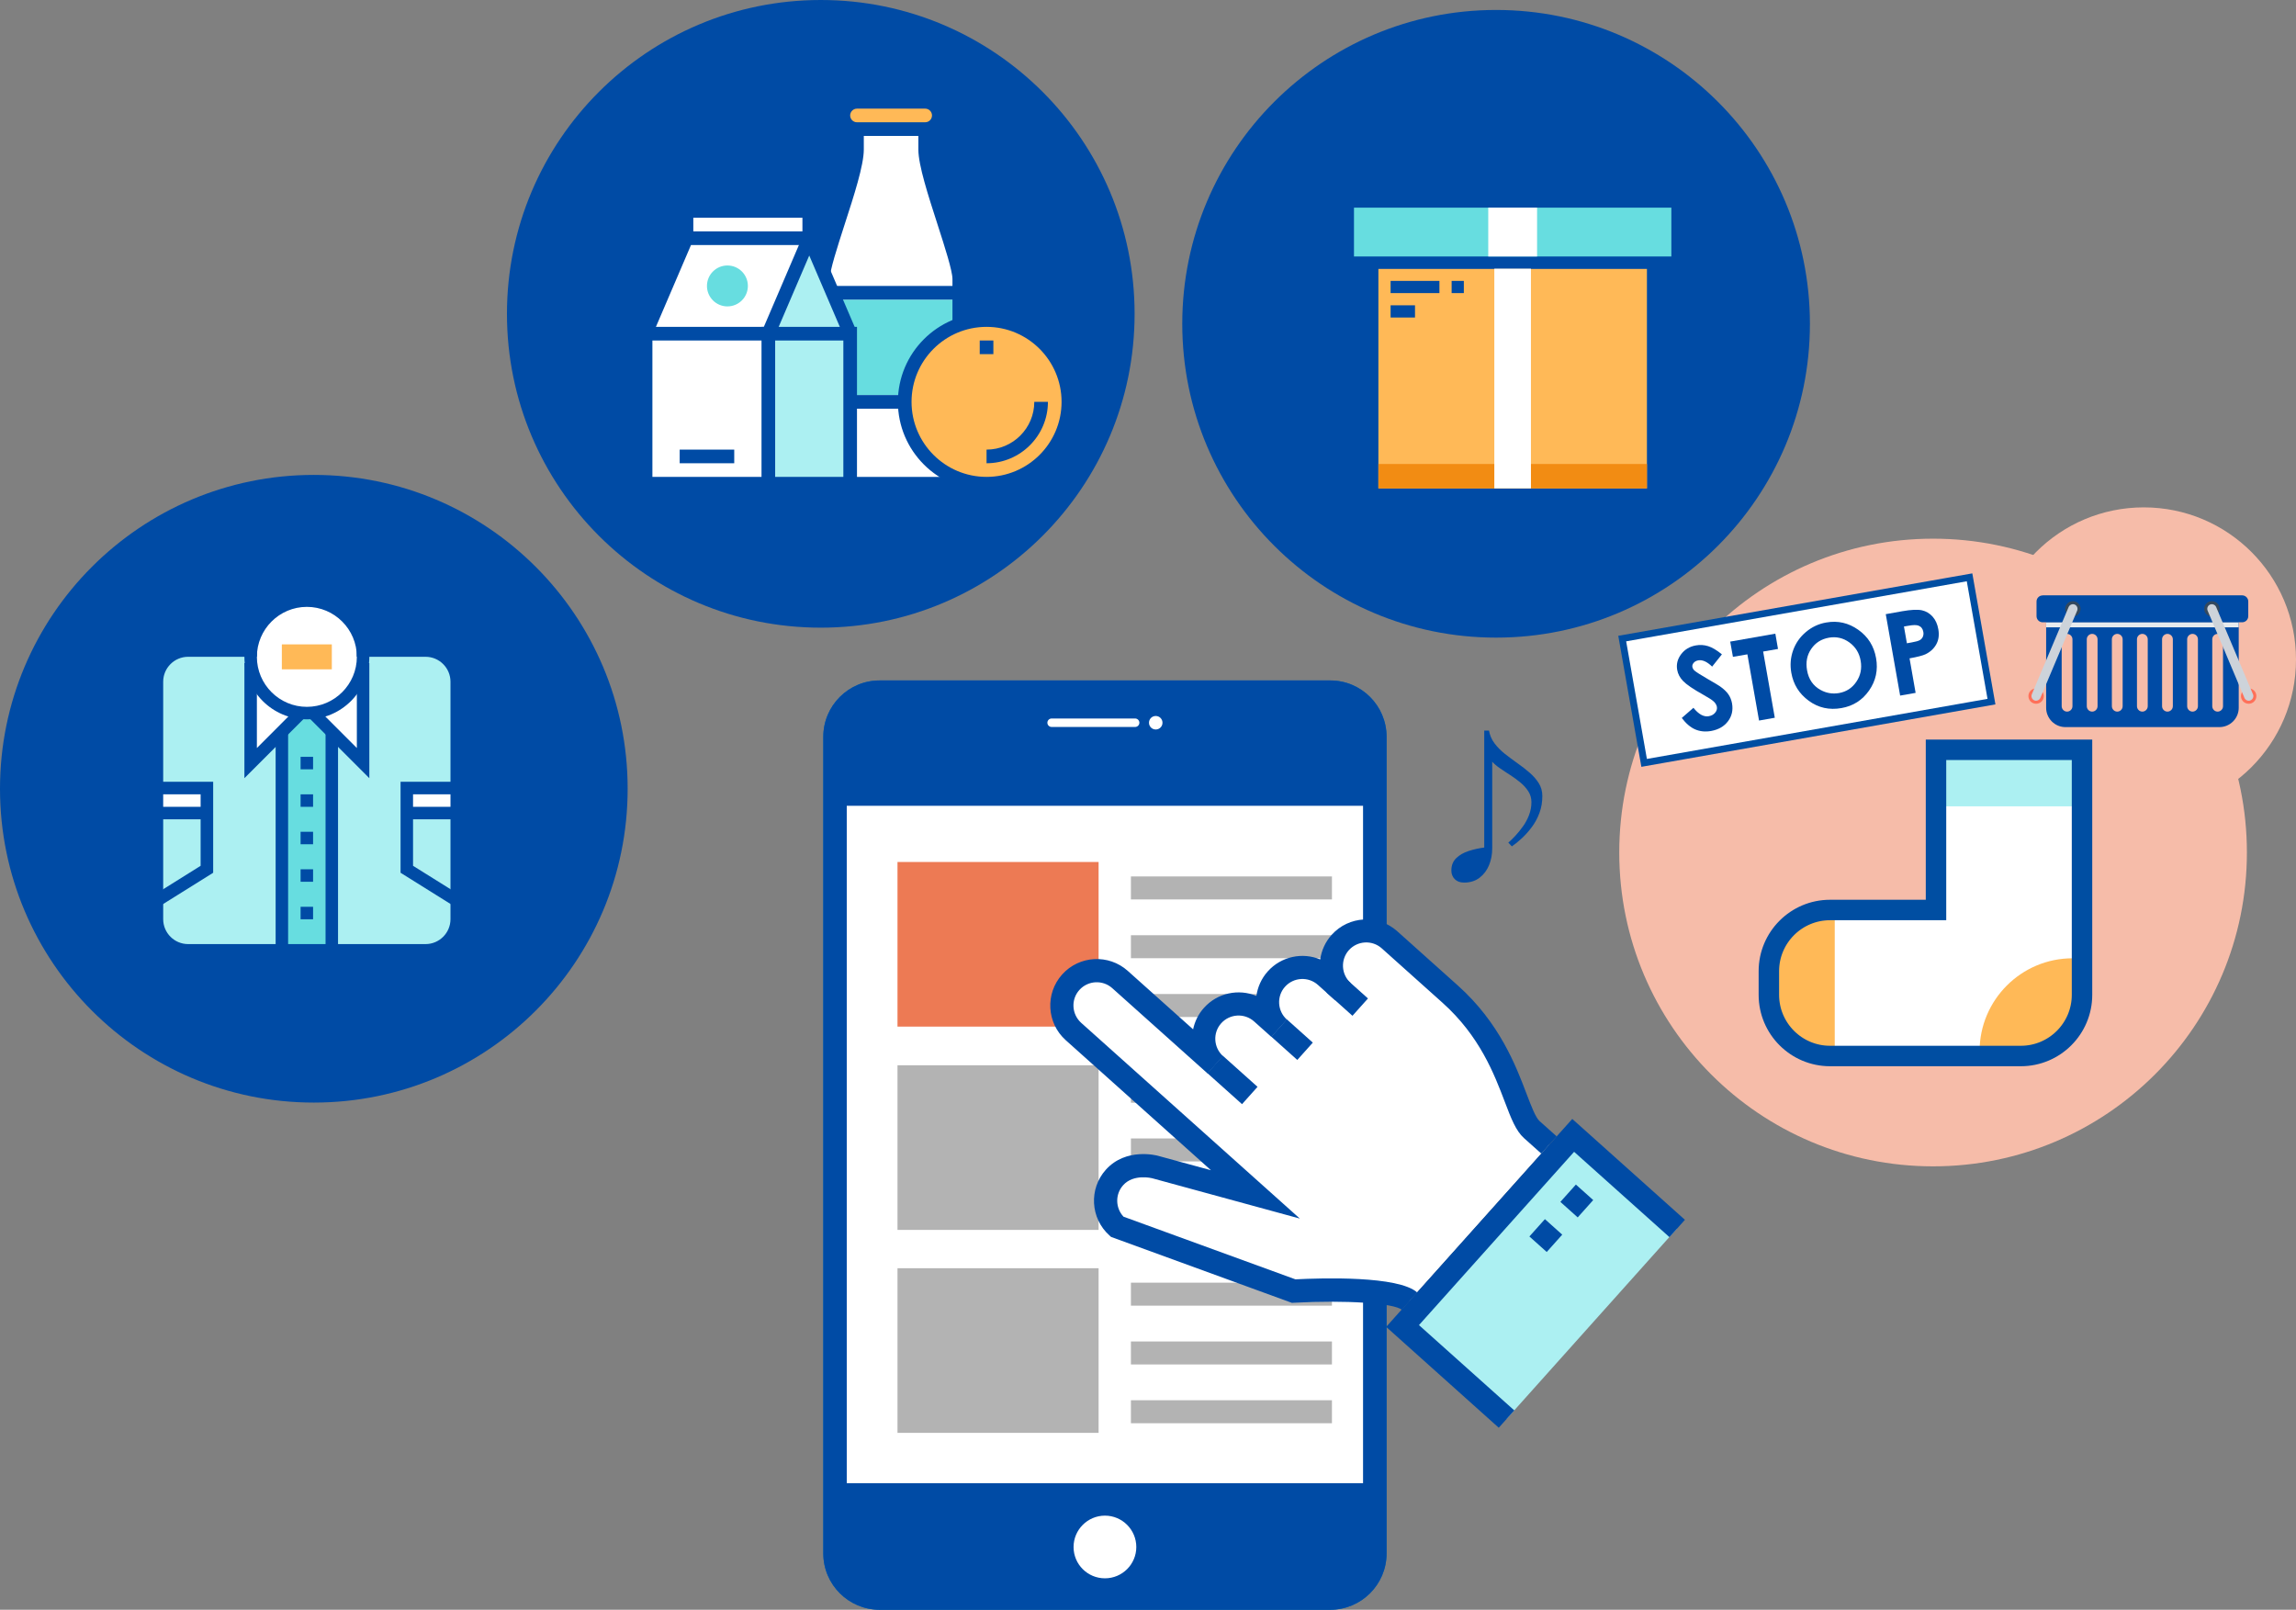 <?xml version="1.0" encoding="UTF-8"?>
<svg id="design" xmlns="http://www.w3.org/2000/svg" width="336.69" height="236.05" viewBox="0 0 336.69 236.05">
  <rect x="0" y="0" width="336.69" height="236.05" fill="#808080" stroke="none"/>
  <circle cx="283.47" cy="125.01" r="46.02" style="fill: #f6bca9;"/>
  <circle cx="314.37" cy="96.72" r="22.32" style="fill: #f6bca9;"/>
  <g>
    <path d="m283.9,109.95v23.49h-15.54c-4.95,0-8.97,4.02-8.97,8.97v3.47c0,4.95,4.02,8.97,8.97,8.97h27.98c4.95,0,8.97-4.02,8.97-8.97v-35.93h-21.41Z" style="fill: #fff;"/>
    <rect x="283.9" y="109.95" width="21.41" height="8.29" style="fill: #acf0f2;"/>
    <path d="m303.93,140.52c-7.53,0-13.64,6.11-13.64,13.64,0,.24.02.47.04.7h6.02c4.95,0,8.97-4.02,8.97-8.97v-5.3c-.45-.05-.91-.07-1.38-.07Z" style="fill: #ffb957;"/>
    <path d="m269.05,133.44h-.69c-4.95,0-8.97,4.02-8.97,8.97v3.47c0,4.95,4.02,8.97,8.97,8.97h.69v-21.41Z" style="fill: #ffb957;"/>
    <path d="m283.9,109.95v23.49h-15.54c-4.95,0-8.97,4.02-8.97,8.97v3.47c0,4.95,4.02,8.97,8.97,8.97h27.98c4.95,0,8.97-4.02,8.97-8.97v-35.93h-21.41Z" style="fill: none; stroke: #004ea2; stroke-miterlimit: 10; stroke-width: 3px;"/>
  </g>
  <g>
    <g>
      <g>
        <path d="m128.99,99.78h66.08c4.56,0,8.26,3.7,8.26,8.26v119.75c0,4.56-3.7,8.26-8.26,8.26h-66.08c-4.56,0-8.26-3.7-8.26-8.26v-119.75c0-4.56,3.7-8.26,8.26-8.26Z" style="fill: #006db8;"/>
        <path d="m128.99,99.78h66.08c4.56,0,8.26,3.7,8.26,8.26v119.75c0,4.56-3.7,8.26-8.26,8.26h-66.08c-4.56,0-8.26-3.7-8.26-8.26v-119.75c0-4.56,3.7-8.26,8.26-8.26Z" style="fill: #004ba5;"/>
      </g>
      <rect x="124.17" y="118.16" width="75.71" height="99.33" style="fill: #fff;"/>
      <path d="m170.47,105.98c0,.55-.44.99-.99.99s-.99-.44-.99-.99.44-.99.99-.99.99.44.99.99Z" style="fill: #fff;"/>
      <path d="m166.46,106.6h-12.25c-.34,0-.62-.28-.62-.62s.28-.62.62-.62h12.25c.34,0,.62.28.62.62s-.28.62-.62.62Z" style="fill: #fff;"/>
      <path d="m162.03,222.25c-2.53,0-4.6,2.06-4.6,4.6s2.06,4.59,4.6,4.59,4.6-2.06,4.6-4.59-2.06-4.6-4.6-4.6Z" style="fill: #fff;"/>
    </g>
    <rect x="131.61" y="126.4" width="29.49" height="24.14" style="fill: #ed7a54;"/>
    <rect x="165.84" y="128.52" width="29.48" height="3.37" style="fill: #b3b3b3;"/>
    <rect x="165.84" y="137.14" width="29.48" height="3.37" style="fill: #b3b3b3;"/>
    <rect x="165.84" y="145.76" width="29.48" height="3.37" style="fill: #b3b3b3;"/>
    <rect x="131.61" y="156.21" width="29.49" height="24.14" style="fill: #b3b3b3;"/>
    <rect x="165.84" y="158.33" width="29.48" height="3.37" style="fill: #b3b3b3;"/>
    <rect x="165.84" y="166.94" width="29.48" height="3.37" style="fill: #b3b3b3;"/>
    <rect x="165.84" y="175.56" width="29.48" height="3.37" style="fill: #b3b3b3;"/>
    <rect x="131.61" y="185.97" width="29.49" height="24.14" style="fill: #b3b3b3;"/>
    <rect x="165.84" y="188.09" width="29.48" height="3.37" style="fill: #b3b3b3;"/>
    <rect x="165.84" y="196.71" width="29.48" height="3.37" style="fill: #b3b3b3;"/>
    <rect x="165.84" y="205.33" width="29.48" height="3.37" style="fill: #b3b3b3;"/>
  </g>
  <g>
    <g>
      <path d="m206.68,190.76c-2.54-2.27-16.99-1.48-16.99-1.48l-25.88-9.44c-2.1-1.88-2.28-5.12-.4-7.22,2.27-2.54,5.95-1.54,5.95-1.54l14.71,4.02-26.68-23.88c-2.1-1.88-2.28-5.12-.4-7.22s5.12-2.28,7.22-.4l13.98,12.51c-2.1-1.88-2.28-5.12-.4-7.22,1.88-2.1,5.12-2.28,7.22-.4l2.54,2.27c-2.1-1.88-2.28-5.12-.4-7.22,1.88-2.1,5.12-2.28,7.22-.4l2.54,2.27c-2.1-1.88-2.28-5.12-.4-7.22s5.12-2.28,7.22-.4l8.89,7.96c8.89,7.96,9.43,17.59,11.97,19.87l2.54,2.27-20.47,22.87Z" style="fill: #fff;"/>
      <path d="m206.68,190.76c-2.54-2.27-16.99-1.48-16.99-1.48l-25.88-9.44c-2.1-1.88-2.28-5.12-.4-7.22,2.27-2.54,5.95-1.54,5.95-1.54l14.71,4.02-26.68-23.88c-2.1-1.88-2.28-5.12-.4-7.22s5.12-2.28,7.22-.4l13.98,12.51c-2.1-1.88-2.28-5.12-.4-7.22,1.88-2.1,5.12-2.28,7.22-.4l2.54,2.27c-2.1-1.88-2.28-5.12-.4-7.22,1.88-2.1,5.12-2.28,7.22-.4l2.54,2.27c-2.1-1.88-2.28-5.12-.4-7.22s5.12-2.28,7.22-.4l8.89,7.96c8.89,7.96,9.43,17.59,11.97,19.87l2.54,2.27-20.47,22.87Z" style="fill: #fff;"/>
    </g>
    <rect x="207.05" y="177.06" width="37.52" height="20.46" transform="translate(-64.34 230.62) rotate(-48.17)" style="fill: #acf0f2;"/>
    <polygon points="247.08 178.87 244.81 181.41 230.83 168.9 208.08 194.31 222.06 206.82 219.78 209.36 203.27 194.57 230.56 164.08 247.08 178.87" style="fill: #004ba5;"/>
    <rect x="229.52" y="174.42" width="3.41" height="3.41" transform="translate(-54.22 230.94) rotate(-48.17)" style="fill: #004ba5;"/>
    <rect x="224.98" y="179.5" width="3.41" height="3.41" transform="translate(-59.52 229.24) rotate(-48.17)" style="fill: #004ba5;"/>
    <path d="m228.29,166.62l-2.27,2.54-2.54-2.27c-1.19-1.07-1.88-2.86-2.82-5.34-1.55-4.06-3.66-9.62-9.15-14.53l-8.89-7.96c-1.4-1.25-3.56-1.13-4.82.27-1.25,1.4-1.13,3.56.27,4.82l-2.27,2.54-2.54-2.27c-1.4-1.25-3.56-1.13-4.82.27s-1.13,3.56.27,4.82l-2.27,2.54-2.54-2.27c-1.4-1.25-3.56-1.13-4.82.27s-1.13,3.56.27,4.82l-2.27,2.54-13.98-12.51c-1.4-1.25-3.56-1.13-4.82.27s-1.13,3.56.27,4.82l32.06,28.7-21.68-5.92s-2.71-.68-4.23,1.03c-1.19,1.33-1.14,3.33.05,4.61l25.21,9.19c3.92-.2,15.11-.54,17.87,1.93l-2.27,2.54c-1.09-.98-8.31-1.45-15.76-1.04l-.35.02-26.52-9.67-.24-.22c-2.8-2.51-3.04-6.83-.53-9.63,2.94-3.29,7.48-2.1,7.67-2.04l7.75,2.11-21.3-19.07c-2.8-2.51-3.04-6.83-.53-9.63,2.51-2.8,6.83-3.04,9.63-.53l9.58,8.57c.24-1.14.76-2.23,1.59-3.15,1.98-2.21,5.09-2.83,7.69-1.75.18-1.29.73-2.55,1.67-3.6,1.98-2.21,5.09-2.83,7.69-1.75.18-1.29.73-2.55,1.67-3.6,2.51-2.8,6.83-3.04,9.63-.53l8.89,7.96c6.1,5.46,8.49,11.72,10.06,15.86.69,1.8,1.33,3.49,1.91,4.01l2.54,2.27Z" style="fill: #004ba5;"/>
    <rect x="195.85" y="143.42" width="3.41" height="5.12" transform="translate(-42.97 195.82) rotate(-48.17)" style="fill: #004ba5;"/>
    <rect x="187.76" y="149.91" width="3.41" height="5.12" transform="translate(-50.5 191.94) rotate(-48.17)" style="fill: #004ba5;"/>
    <rect x="179.03" y="154.97" width="3.41" height="6.82" transform="translate(-57.82 187.41) rotate(-48.17)" style="fill: #004ba5;"/>
  </g>
  <circle cx="46.02" cy="115.66" r="46.02" style="fill: #004ba5;"/>
  <g>
    <path d="m37.67,95.41h-10.08c-2.53,0-4.58,2.05-4.58,4.58v34.81c0,2.53,2.05,4.58,4.58,4.58h34.81c2.53,0,4.58-2.05,4.58-4.58v-34.81c0-2.53-2.05-4.58-4.58-4.58h-24.73Z" style="fill: #acf0f2;"/>
    <rect x="59.65" y="115.56" width="7.33" height="3.66" style="fill: #fff;"/>
    <rect x="23.01" y="115.56" width="7.33" height="3.66" style="fill: #fff;"/>
    <rect x="41.33" y="104.57" width="7.33" height="34.81" style="fill: #67dde0;"/>
    <circle cx="45" cy="96.32" r="8.24" style="fill: #fff;"/>
    <polygon points="44.08 104.57 36.75 111.9 36.75 97.24 44.08 104.57" style="fill: #fff;"/>
    <polygon points="35.84 114.11 35.84 97.24 37.67 97.24 37.67 109.69 43.43 103.92 44.73 105.22 35.84 114.11" style="fill: #004ba5;"/>
    <polygon points="45.91 104.57 53.24 111.9 53.24 97.24 45.91 104.57" style="fill: #fff;"/>
    <polygon points="54.16 114.11 45.27 105.22 46.56 103.92 52.33 109.69 52.33 97.24 54.16 97.24 54.16 114.11" style="fill: #004ba5;"/>
    <path d="m45,105.48c-5.05,0-9.16-4.11-9.16-9.16s4.11-9.16,9.16-9.16,9.16,4.11,9.16,9.16-4.11,9.16-9.16,9.16Zm0-16.49c-4.04,0-7.33,3.29-7.33,7.33s3.29,7.33,7.33,7.33,7.33-3.29,7.33-7.33-3.29-7.33-7.33-7.33Z" style="fill: #004ba5;"/>
    <rect x="40.42" y="107.32" width="1.83" height="31.14" style="fill: #004ba5;"/>
    <rect x="47.74" y="107.32" width="1.83" height="31.14" style="fill: #004ba5;"/>
    <rect x="44.08" y="110.98" width="1.83" height="1.83" style="fill: #004ba5;"/>
    <rect x="44.08" y="116.48" width="1.83" height="1.83" style="fill: #004ba5;"/>
    <rect x="44.08" y="121.97" width="1.83" height="1.83" style="fill: #004ba5;"/>
    <rect x="44.08" y="127.47" width="1.83" height="1.83" style="fill: #004ba5;"/>
    <rect x="44.08" y="132.97" width="1.83" height="1.83" style="fill: #004ba5;"/>
    <rect x="41.33" y="94.49" width="7.33" height="3.66" style="fill: #ffb957;"/>
    <g>
      <polygon points="66.5 132.83 58.74 127.98 58.74 114.64 66.98 114.64 66.98 116.48 60.57 116.48 60.57 126.96 67.47 131.27 66.5 132.83" style="fill: #004ba5;"/>
      <rect x="59.65" y="118.31" width="7.33" height="1.83" style="fill: #004ba5;"/>
    </g>
    <g>
      <polygon points="23.5 132.83 22.53 131.27 29.42 126.96 29.42 116.48 23.01 116.48 23.01 114.64 31.26 114.64 31.26 127.98 23.5 132.83" style="fill: #004ba5;"/>
      <rect x="23.01" y="118.31" width="7.33" height="1.83" style="fill: #004ba5;"/>
    </g>
    <path d="m62.4,140.29H27.59c-3.03,0-5.5-2.47-5.5-5.5v-34.81c0-3.03,2.47-5.5,5.5-5.5h10.08v1.83h-10.08c-2.02,0-3.66,1.64-3.66,3.66v34.81c0,2.02,1.64,3.66,3.66,3.66h34.81c2.02,0,3.66-1.64,3.66-3.66v-34.81c0-2.02-1.64-3.66-3.66-3.66h-10.08v-1.83h10.08c3.03,0,5.5,2.47,5.5,5.5v34.81c0,3.03-2.47,5.5-5.5,5.5Z" style="fill: #004ba5;"/>
  </g>
  <circle cx="120.36" cy="46.02" r="46.02" style="fill: #004ba5;"/>
  <circle cx="219.39" cy="47.48" r="46.02" style="fill: #004ba5;"/>
  <path d="m214.68,129.42c-.57,0-1.02-.17-1.35-.5s-.5-.76-.5-1.27c0-.75.24-1.35.71-1.81.47-.46,1.08-.81,1.82-1.05.74-.24,1.5-.41,2.29-.51v-17.15h.7c.12.68.38,1.3.8,1.86.42.56.92,1.07,1.51,1.54.59.47,1.21.92,1.85,1.38.64.45,1.24.91,1.79,1.39.55.48,1,.99,1.35,1.55s.52,1.19.52,1.89c0,.88-.14,1.71-.42,2.46-.28.76-.65,1.44-1.1,2.05s-.93,1.15-1.45,1.64-1.02.89-1.5,1.22l-.52-.55c.3-.25.64-.58,1.02-.99s.76-.87,1.12-1.38c.37-.51.67-1.07.9-1.67.23-.61.35-1.24.35-1.89,0-.58-.15-1.11-.45-1.58-.3-.47-.68-.9-1.15-1.29-.47-.39-.97-.76-1.5-1.1-.53-.34-1.04-.67-1.51-1-.48-.32-.85-.65-1.14-.96v12.72c0,.88-.16,1.7-.47,2.46-.32.76-.78,1.37-1.4,1.84s-1.38.7-2.27.7Z" style="fill: #004ba5;"/>
  <g>
    <g>
      <path d="m135.67,18.93v3c0,4,5,16,5,19v27c0,1.66-1.34,3-3,3h-14c-1.66,0-3-1.34-3-3v-27c0-3,5-15,5-19v-3h10Z" style="fill: #fff;"/>
      <rect x="120.67" y="43.93" width="20" height="14" style="fill: #67dde0;"/>
      <path d="m137.67,71.93h-14c-2.21,0-4-1.79-4-4v-27c0-1.55,1.06-4.82,2.28-8.6,1.28-3.94,2.72-8.41,2.72-10.4v-3h2v3c0,2.3-1.43,6.73-2.82,11.01-1.07,3.32-2.18,6.75-2.18,7.99v27c0,1.1.9,2,2,2h14c1.1,0,2-.9,2-2v-27c0-1.23-1.11-4.67-2.18-7.99-1.38-4.28-2.82-8.71-2.82-11.01v-3h2v3c0,1.99,1.45,6.46,2.72,10.4,1.22,3.78,2.28,7.05,2.28,8.6v27c0,2.21-1.79,4-4,4Z" style="fill: #004ba5;"/>
      <rect x="120.67" y="41.93" width="20" height="2" style="fill: #004ba5;"/>
      <rect x="120.67" y="57.93" width="20" height="2" style="fill: #004ba5;"/>
      <path d="m125.67,14.93h10c1.1,0,2,.9,2,2s-.9,2-2,2h-10c-1.1,0-2-.9-2-2s.9-2,2-2Z" style="fill: #ffb957;"/>
      <path d="m135.67,19.93h-10c-1.65,0-3-1.35-3-3s1.35-3,3-3h10c1.65,0,3,1.35,3,3s-1.35,3-3,3Zm-10-4c-.55,0-1,.45-1,1s.45,1,1,1h10c.55,0,1-.45,1-1s-.45-1-1-1h-10Z" style="fill: #004ba5;"/>
    </g>
    <g>
      <rect x="100.67" y="30.93" width="18" height="4" style="fill: #fff;"/>
      <polygon points="118.67 34.93 100.67 34.93 94.67 48.93 112.67 48.93 118.67 34.93" style="fill: #fff;"/>
      <polygon points="118.67 34.93 112.67 48.93 124.67 48.93 118.67 34.93" style="fill: #acf0f2;"/>
      <rect x="112.67" y="48.93" width="12" height="22" style="fill: #acf0f2;"/>
      <rect x="94.67" y="48.93" width="18" height="22" style="fill: #fff;"/>
      <path d="m125.67,71.93h-14v-24h14v24Zm-12-2h10v-20h-10v20Z" style="fill: #004ba5;"/>
      <polygon points="112.67 71.93 93.67 71.93 93.67 47.93 112.67 47.93 112.67 49.93 95.67 49.93 95.67 69.93 112.67 69.93 112.67 71.93" style="fill: #004ba5;"/>
      <polygon points="123.75 49.32 118.67 37.47 113.59 49.32 111.75 48.54 118.67 32.39 125.59 48.54 123.75 49.32" style="fill: #004ba5;"/>
      <polygon points="95.59 49.32 93.75 48.54 100.01 33.93 118.67 33.93 118.67 35.93 101.33 35.93 95.59 49.32" style="fill: #004ba5;"/>
      <polygon points="119.67 34.93 117.67 34.93 117.67 31.93 101.67 31.93 101.67 34.93 99.67 34.93 99.67 29.93 119.67 29.93 119.67 34.93" style="fill: #004ba5;"/>
    </g>
    <circle cx="106.67" cy="41.93" r="3" style="fill: #67dde0;"/>
    <circle cx="144.67" cy="58.93" r="12" style="fill: #ffb957;"/>
    <path d="m144.67,71.93c-7.17,0-13-5.83-13-13s5.83-13,13-13,13,5.83,13,13-5.83,13-13,13Zm0-24c-6.07,0-11,4.93-11,11s4.93,11,11,11,11-4.93,11-11-4.93-11-11-11Z" style="fill: #004ba5;"/>
    <rect x="143.67" y="49.93" width="2" height="2" style="fill: #004ba5;"/>
    <path d="m144.67,67.93v-2c3.86,0,7-3.14,7-7h2c0,4.96-4.04,9-9,9Z" style="fill: #004ba5;"/>
    <rect x="99.67" y="65.93" width="8" height="2" style="fill: #004ba5;"/>
  </g>
  <g>
    <rect x="201.23" y="38.51" width="41.17" height="34.01" style="fill: #ffb957;"/>
    <path d="m243.3,73.41h-42.96v-35.8h42.96v35.8Zm-41.17-1.79h39.38v-32.22h-39.38v32.22Z" style="fill: #004ba5;"/>
    <rect x="197.65" y="29.56" width="48.33" height="8.95" style="fill: #67dde0;"/>
    <path d="m246.88,39.4h-50.12v-10.74h50.12v10.74Zm-48.33-1.79h46.54v-7.16h-46.54v7.16Z" style="fill: #004ba5;"/>
    <rect x="202.13" y="68.04" width="39.38" height="3.58" style="fill: #f28c13;"/>
    <path d="m222.72,29.56h-.91c-.5-.01-4.94-.11-6.89-2.07-1.45-1.46-2.98-4.56-.9-6.66.75-.75,1.62-1.13,2.59-1.13,1.76,0,3.29,1.27,4.05,2.03,1.95,1.96,2.05,6.41,2.05,6.91v.91Zm-6.1-8.06c-.49,0-.92.2-1.33.6-1.34,1.34.37,3.6.9,4.13.97.97,3.22,1.36,4.69,1.48-.12-1.47-.51-3.74-1.48-4.71-.95-.95-1.96-1.5-2.78-1.5Z" style="fill: #004ba5;"/>
    <path d="m220.92,29.56v-.91c.01-.5.11-4.96,2.06-6.91.75-.76,2.28-2.03,4.05-2.03.97,0,1.85.38,2.59,1.13,2.09,2.1.56,5.19-.9,6.66-1.95,1.96-6.39,2.06-6.89,2.06h-.91Zm6.1-8.06c-.81,0-1.83.55-2.78,1.5-.97.97-1.36,3.24-1.48,4.71,1.47-.13,3.72-.51,4.69-1.48.53-.53,2.23-2.79.9-4.13-.4-.41-.84-.6-1.33-.6Z" style="fill: #004ba5;"/>
    <rect x="218.24" y="30.45" width="7.16" height="7.16" style="fill: #fff;"/>
    <rect x="219.13" y="39.4" width="5.37" height="32.22" style="fill: #fff;"/>
    <rect x="203.92" y="41.19" width="7.16" height="1.79" style="fill: #004ba5;"/>
    <rect x="203.92" y="44.77" width="3.58" height="1.79" style="fill: #004ba5;"/>
    <rect x="212.87" y="41.19" width="1.79" height="1.79" style="fill: #004ba5;"/>
  </g>
  <g>
    <path d="m300.05,91.25v12.54c0,.72.28,1.44.83,2,.55.55,1.27.83,2,.83h22.58c.72,0,1.45-.28,2-.83.55-.55.83-1.27.83-2v-12.54h-28.23Zm3.86,12.31c0,.43-.36.79-.79.79s-.79-.36-.79-.79v-9.82c0-.43.36-.79.79-.79s.79.36.79.79v9.82Zm3.68,0c0,.43-.36.79-.79.79h0c-.43,0-.79-.36-.79-.79v-9.82c0-.43.36-.79.79-.79h0c.43,0,.79.36.79.79v9.82Zm3.68,0c0,.43-.36.79-.79.79s-.79-.36-.79-.79v-9.82c0-.43.35-.79.79-.79s.79.36.79.79v9.82Zm3.68,0c0,.43-.36.79-.79.79s-.79-.36-.79-.79v-9.82c0-.43.36-.79.79-.79s.79.36.79.79v9.82Zm3.68,0c0,.43-.36.79-.79.79s-.79-.36-.79-.79v-9.82c0-.43.36-.79.79-.79s.79.36.79.79v9.82Zm3.68,0c0,.43-.36.79-.79.79s-.79-.36-.79-.79v-9.82c0-.43.36-.79.79-.79s.79.36.79.79v9.82Zm3.68,0c0,.43-.36.79-.79.79s-.79-.36-.79-.79v-9.82c0-.43.36-.79.79-.79s.79.36.79.79v9.82Z" style="fill: #004ba5;"/>
    <rect x="300.05" y="91.25" width="28.23" height=".74" style="fill: #e6eaee;"/>
    <path d="m299.54,87.3h29.25c.5,0,.9.4.9.9v2.15c0,.5-.4.9-.9.9h-29.25c-.5,0-.9-.41-.9-.9v-2.14c0-.5.4-.9.9-.9Z" style="fill: #004ba5;"/>
    <g>
      <path d="m302.93,88.84c.24-.57.91-.84,1.48-.6.57.24.84.9.6,1.48-.24.57-.9.84-1.48.6-.58-.24-.84-.91-.6-1.48Z" style="fill: #34495e;"/>
      <path d="m297.54,101.63c.24-.57.91-.84,1.48-.6.57.24.84.91.6,1.48-.24.57-.9.84-1.48.6-.58-.24-.84-.9-.6-1.48Z" style="fill: #ff7059;"/>
      <path d="m297.95,101.81c-.14.34.02.74.36.89h0c.34.15.74-.02.89-.36l5.4-12.8c.14-.34-.02-.74-.36-.89h0c-.34-.14-.74.02-.89.36l-5.4,12.8Z" style="fill: #cdd3da;"/>
    </g>
    <g>
      <path d="m325.4,88.84c-.24-.57-.9-.84-1.48-.6-.57.24-.84.9-.6,1.48.24.57.9.84,1.48.6.58-.24.84-.91.6-1.48Z" style="fill: #34495e;"/>
      <path d="m330.79,101.63c-.24-.57-.9-.84-1.48-.6-.57.24-.84.91-.6,1.48.24.57.9.84,1.48.6.57-.24.84-.9.6-1.48Z" style="fill: #ff7059;"/>
      <path d="m330.38,101.81c.15.34-.02.74-.36.89h0c-.34.15-.74-.02-.89-.36l-5.4-12.8c-.14-.34.02-.74.36-.89h0c.34-.14.74.02.89.36l5.4,12.8Z" style="fill: #cdd3da;"/>
    </g>
  </g>
  <g>
    <rect x="239.1" y="89.01" width="51.72" height="18.51" transform="translate(-13.04 47.5) rotate(-10)" style="fill: #fff; stroke: #004ea2; stroke-miterlimit: 10;"/>
    <g>
      <path d="m252.49,95.97l-1.42,1.78c-.74-.72-1.41-1.02-2.02-.92-.3.05-.53.18-.69.37-.16.19-.22.39-.19.59.04.2.14.38.3.53.23.21.87.62,1.94,1.24,1,.57,1.6.94,1.82,1.09.54.38.95.77,1.22,1.16s.45.84.54,1.34c.17.98-.02,1.85-.59,2.61-.57.76-1.39,1.23-2.48,1.43-.85.15-1.63.07-2.33-.23s-1.36-.87-1.97-1.68l1.71-1.49c.76.95,1.52,1.37,2.26,1.23.39-.07.7-.24.92-.51.23-.27.31-.56.26-.86-.05-.27-.2-.52-.44-.76-.25-.24-.76-.57-1.55-1.01-1.49-.83-2.47-1.5-2.96-2.01s-.77-1.05-.87-1.63c-.15-.83.04-1.59.57-2.3.53-.7,1.25-1.14,2.18-1.3.6-.11,1.19-.07,1.78.11s1.26.58,2.02,1.2Z" style="fill: #004ba5;"/>
      <path d="m253.74,94.08l6.6-1.16.39,2.24-2.18.38,1.71,9.71-2.31.41-1.71-9.71-2.12.37-.4-2.24Z" style="fill: #004ba5;"/>
      <path d="m267.82,91.28c1.69-.3,3.25.06,4.68,1.07s2.3,2.39,2.61,4.15c.31,1.74-.03,3.33-1.02,4.75-.99,1.42-2.34,2.28-4.05,2.58-1.79.32-3.39-.04-4.8-1.07-1.41-1.03-2.26-2.4-2.56-4.11-.2-1.14-.11-2.24.27-3.3.38-1.06,1.01-1.95,1.88-2.68s1.86-1.2,2.98-1.39Zm.37,2.23c-1.11.2-1.97.74-2.59,1.65-.62.9-.82,1.95-.61,3.13.23,1.32.89,2.28,1.98,2.88.84.47,1.74.62,2.7.46,1.08-.19,1.93-.74,2.55-1.66.62-.91.83-1.94.63-3.08-.2-1.14-.75-2.03-1.66-2.69-.9-.65-1.9-.88-3-.69Z" style="fill: #004ba5;"/>
      <path d="m276.53,90.06l2.41-.43c1.3-.23,2.27-.27,2.89-.14.62.14,1.14.45,1.57.93.43.48.71,1.1.84,1.85.15.83.05,1.57-.29,2.19-.34.63-.86,1.12-1.57,1.47-.42.2-1.2.4-2.36.61l.89,5.06-2.27.4-2.11-11.95Zm3.1,4.27l.72-.13c.57-.1.96-.21,1.17-.33.21-.12.36-.29.45-.5.09-.21.12-.45.07-.71-.08-.46-.32-.77-.71-.92-.29-.11-.78-.11-1.49.02l-.64.11.43,2.45Z" style="fill: #004ba5;"/>
    </g>
  </g>
</svg>